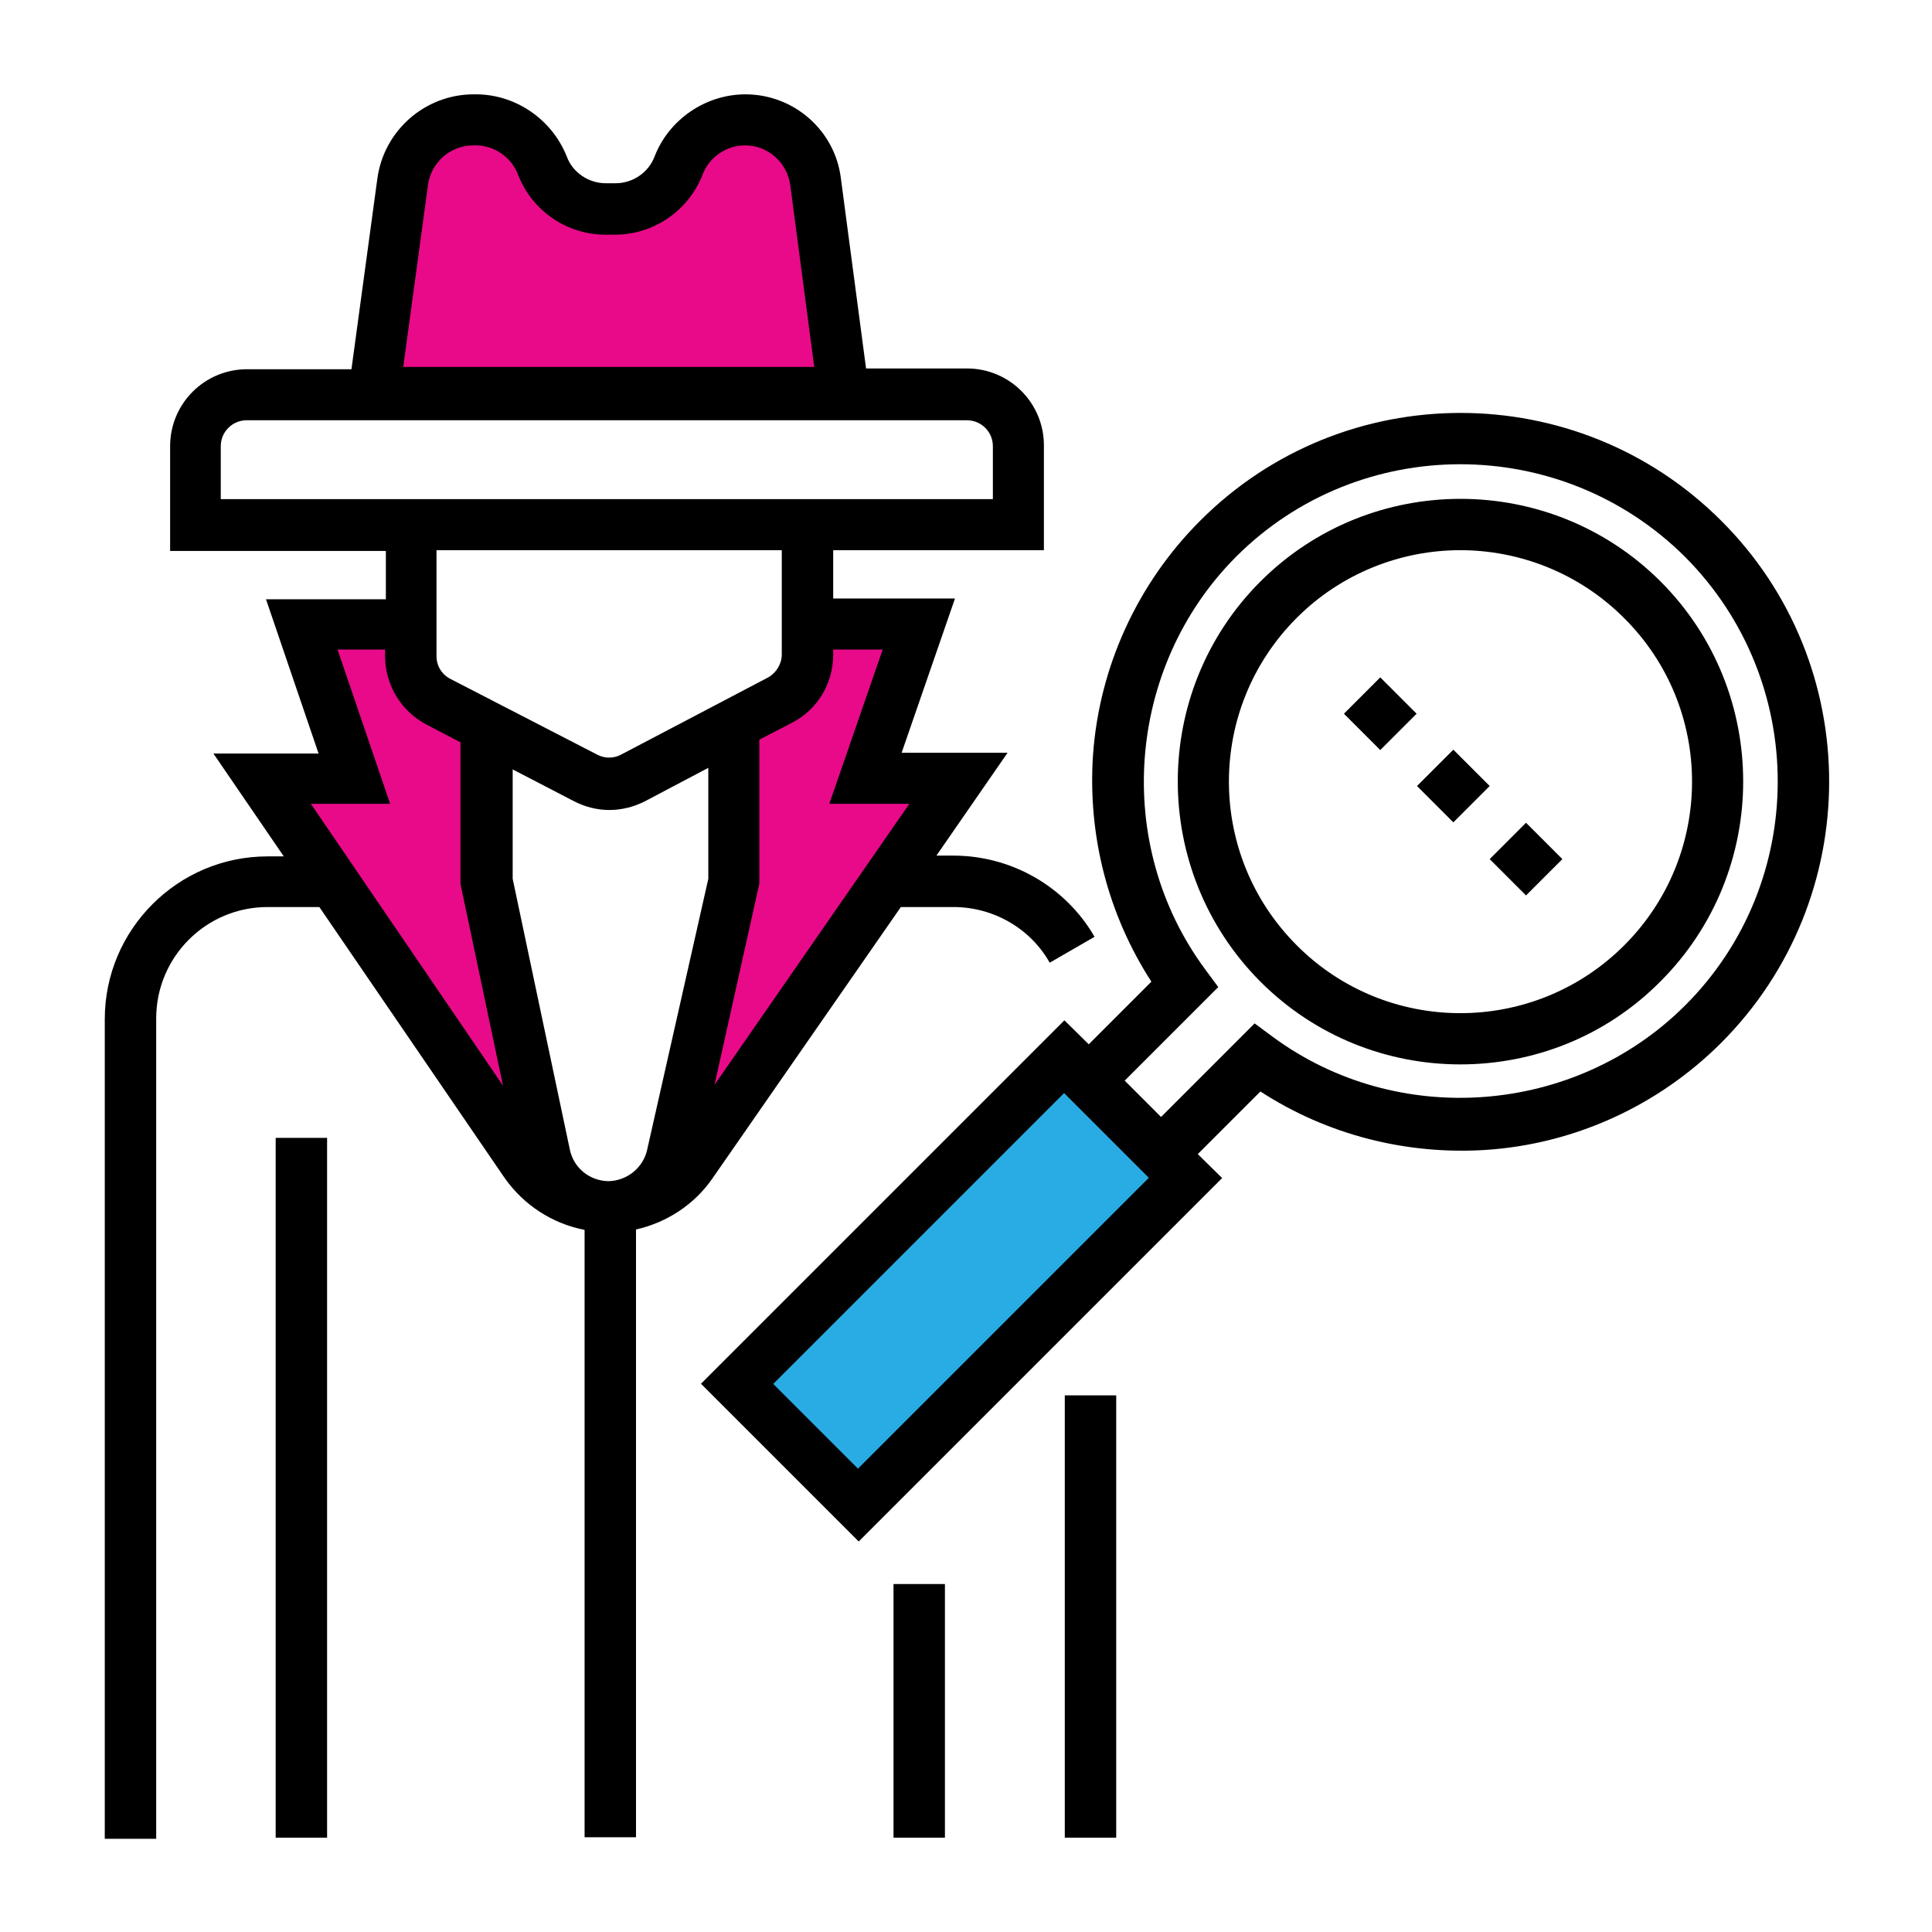 <?xml version="1.0" encoding="utf-8"?>
<!-- Generator: Adobe Illustrator 24.2.1, SVG Export Plug-In . SVG Version: 6.00 Build 0)  -->
<svg version="1.1" id="Forma_1_1_" xmlns="http://www.w3.org/2000/svg" xmlns:xlink="http://www.w3.org/1999/xlink" x="0px" y="0px"
	 viewBox="0 0 499.7 499.7" style="enable-background:new 0 0 499.7 499.7;" xml:space="preserve">
<style type="text/css">
	.st0{fill-rule:evenodd;clip-rule:evenodd;}
	.st1{fill-rule:evenodd;clip-rule:evenodd;fill:#E80A89;}
	.st2{fill-rule:evenodd;clip-rule:evenodd;fill:#29ACE3;}
</style>
<g id="Forma_1">
	<g>
		<path class="st0" d="M231.1,475.3h13.3v-65.6h-13.3V475.3z M71.3,475.3h13.3v-181H71.3V475.3z M233,234.6h13.6
			c10.3,0,19.9,5.5,24.9,14.4l11.6-6.7c-7.5-13-21.5-21-36.5-21h-4.4l18.4-26.6h-27.4l13.8-39.9h-31.5v-12.5H270v-27.1
			c0-11-8.9-19.9-19.9-19.9h-26.1l-6.5-49.1c-1.5-12.5-12.2-21.8-24.7-21.8c-10.3,0-19.8,6.5-23.5,16.1c-1.6,4.2-5.7,6.9-10.1,6.9
			h-2.5c-4.5,0-8.6-2.8-10.1-6.9c-3.8-9.6-13.2-16.1-23.5-16.1h-0.6c-12.5,0-23.2,9.3-24.9,21.8l-6.7,49.3h-27
			c-11,0-19.9,8.9-19.9,19.9v27.1h55.8v12.5h-31l13.6,39.9H55.2l18.2,26.6h-4.2c-23.2,0-42.1,18.9-42.1,42.1v212h13.3V263.4
			c0-15.9,12.9-28.8,28.8-28.8h13.4l47.8,69.9c5,7.2,12.5,12,20.8,13.6v157.1h13.3V318c8-1.8,15.2-6.5,19.9-13.4L233,234.6z
			 M57.1,129.1v-13.7c0-3.7,3-6.7,6.7-6.7h186.3c3.7,0,6.7,3,6.7,6.7v13.7H57.1z M116.5,175.6c-2.3-1.2-3.6-3.4-3.6-5.9v-27.4h89.3
			v27c0,2.4-1.4,4.7-3.5,5.9l-38.1,20c-1.9,1-4.2,1-6.1,0L116.5,175.6z M167.4,297.3c-1,4.7-5.2,8.1-10,8.2h-0.1
			c-4.8-0.1-8.9-3.4-9.9-8.1l-14.8-70.1V199l15.8,8.2c2.9,1.5,6,2.3,9.2,2.3c3.2,0,6.4-0.8,9.3-2.3l16.3-8.6v28.7l0,0L167.4,297.3z
			 M429.5,150.4c-28.5-28.5-75-28.5-103.5,0c-28.5,28.5-28.5,74.9,0,103.5c14.3,14.3,33,21.4,51.7,21.4c18.8,0,37.5-7.1,51.7-21.4
			l0,0C458,225.4,458,178.9,429.5,150.4z M420.1,244.5c-23.4,23.4-61.4,23.4-84.7,0c-23.4-23.4-23.4-61.3,0-84.7
			c11.6-11.6,27-17.5,42.3-17.5c15.3,0,30.7,5.9,42.3,17.5C443.5,183.1,443.5,221.1,420.1,244.5z M445.2,134.7
			c-37.2-37.2-97.7-37.2-134.8,0c-16.2,16.2-26.1,37.8-27.7,60.6c-1.4,20.8,3.9,41.3,15.1,58.6l-16.2,16.2l-6.3-6.2l-94,94
			l40.8,40.8l94-94l-6.3-6.2l16.2-16.2c17.2,11.2,37.8,16.5,58.6,15.1c22.9-1.6,44.4-11.5,60.6-27.7
			C482.4,232.4,482.4,171.8,445.2,134.7z M435.8,260.1c-28.5,28.4-74.4,31.9-106.7,8l-4.6-3.4l-24.2,24.2l-9.4-9.4l24.2-24.2
			l-3.4-4.6c-23.9-32.3-20.4-78.2,8-106.7c31.9-31.9,84-31.9,116.1,0C467.8,176.1,467.8,228.2,435.8,260.1z M366.5,203.3l9.4,9.4
			l9.4-9.4l-9.4-9.4L366.5,203.3z M385.3,222.2l9.4,9.4l9.4-9.4l-9.4-9.4L385.3,222.2z M357,175.2l-9.4,9.4l9.4,9.4l9.4-9.4
			L357,175.2z M275.4,475.3h13.3V360.9h-13.3V475.3z"/>
	</g>
</g>
<path class="st1" d="M215.5,169.3V168h12.8l-13.8,39.9h20.7l-50.4,72.7l11.6-52.1v-37.2l8.5-4.4
	C211.5,183.5,215.5,176.7,215.5,169.3z"/>
<path class="st1" d="M80.4,207.9h20.5L87.3,168h12.3v1.7c0,7.5,4.2,14.3,10.7,17.7l8.8,4.6v36.6l11,52.2L80.4,207.9z"/>
<path class="st1" d="M110.7,47.8c0.8-5.8,5.8-10.2,11.7-10.2h0.6c4.9,0,9.3,3.1,11,7.6c3.6,9.3,12.6,15.5,22.6,15.5h2.5
	c9.9,0,19-6.2,22.6-15.5c1.7-4.5,6.1-7.6,11-7.6c5.9,0,10.9,4.4,11.7,10.3l6.2,47H104.3L110.7,47.8z"/>
<rect x="195.4" y="315.8" transform="matrix(0.707 -0.707 0.707 0.707 -161.424 272.82)" class="st2" width="106.4" height="31"/>
</svg>

